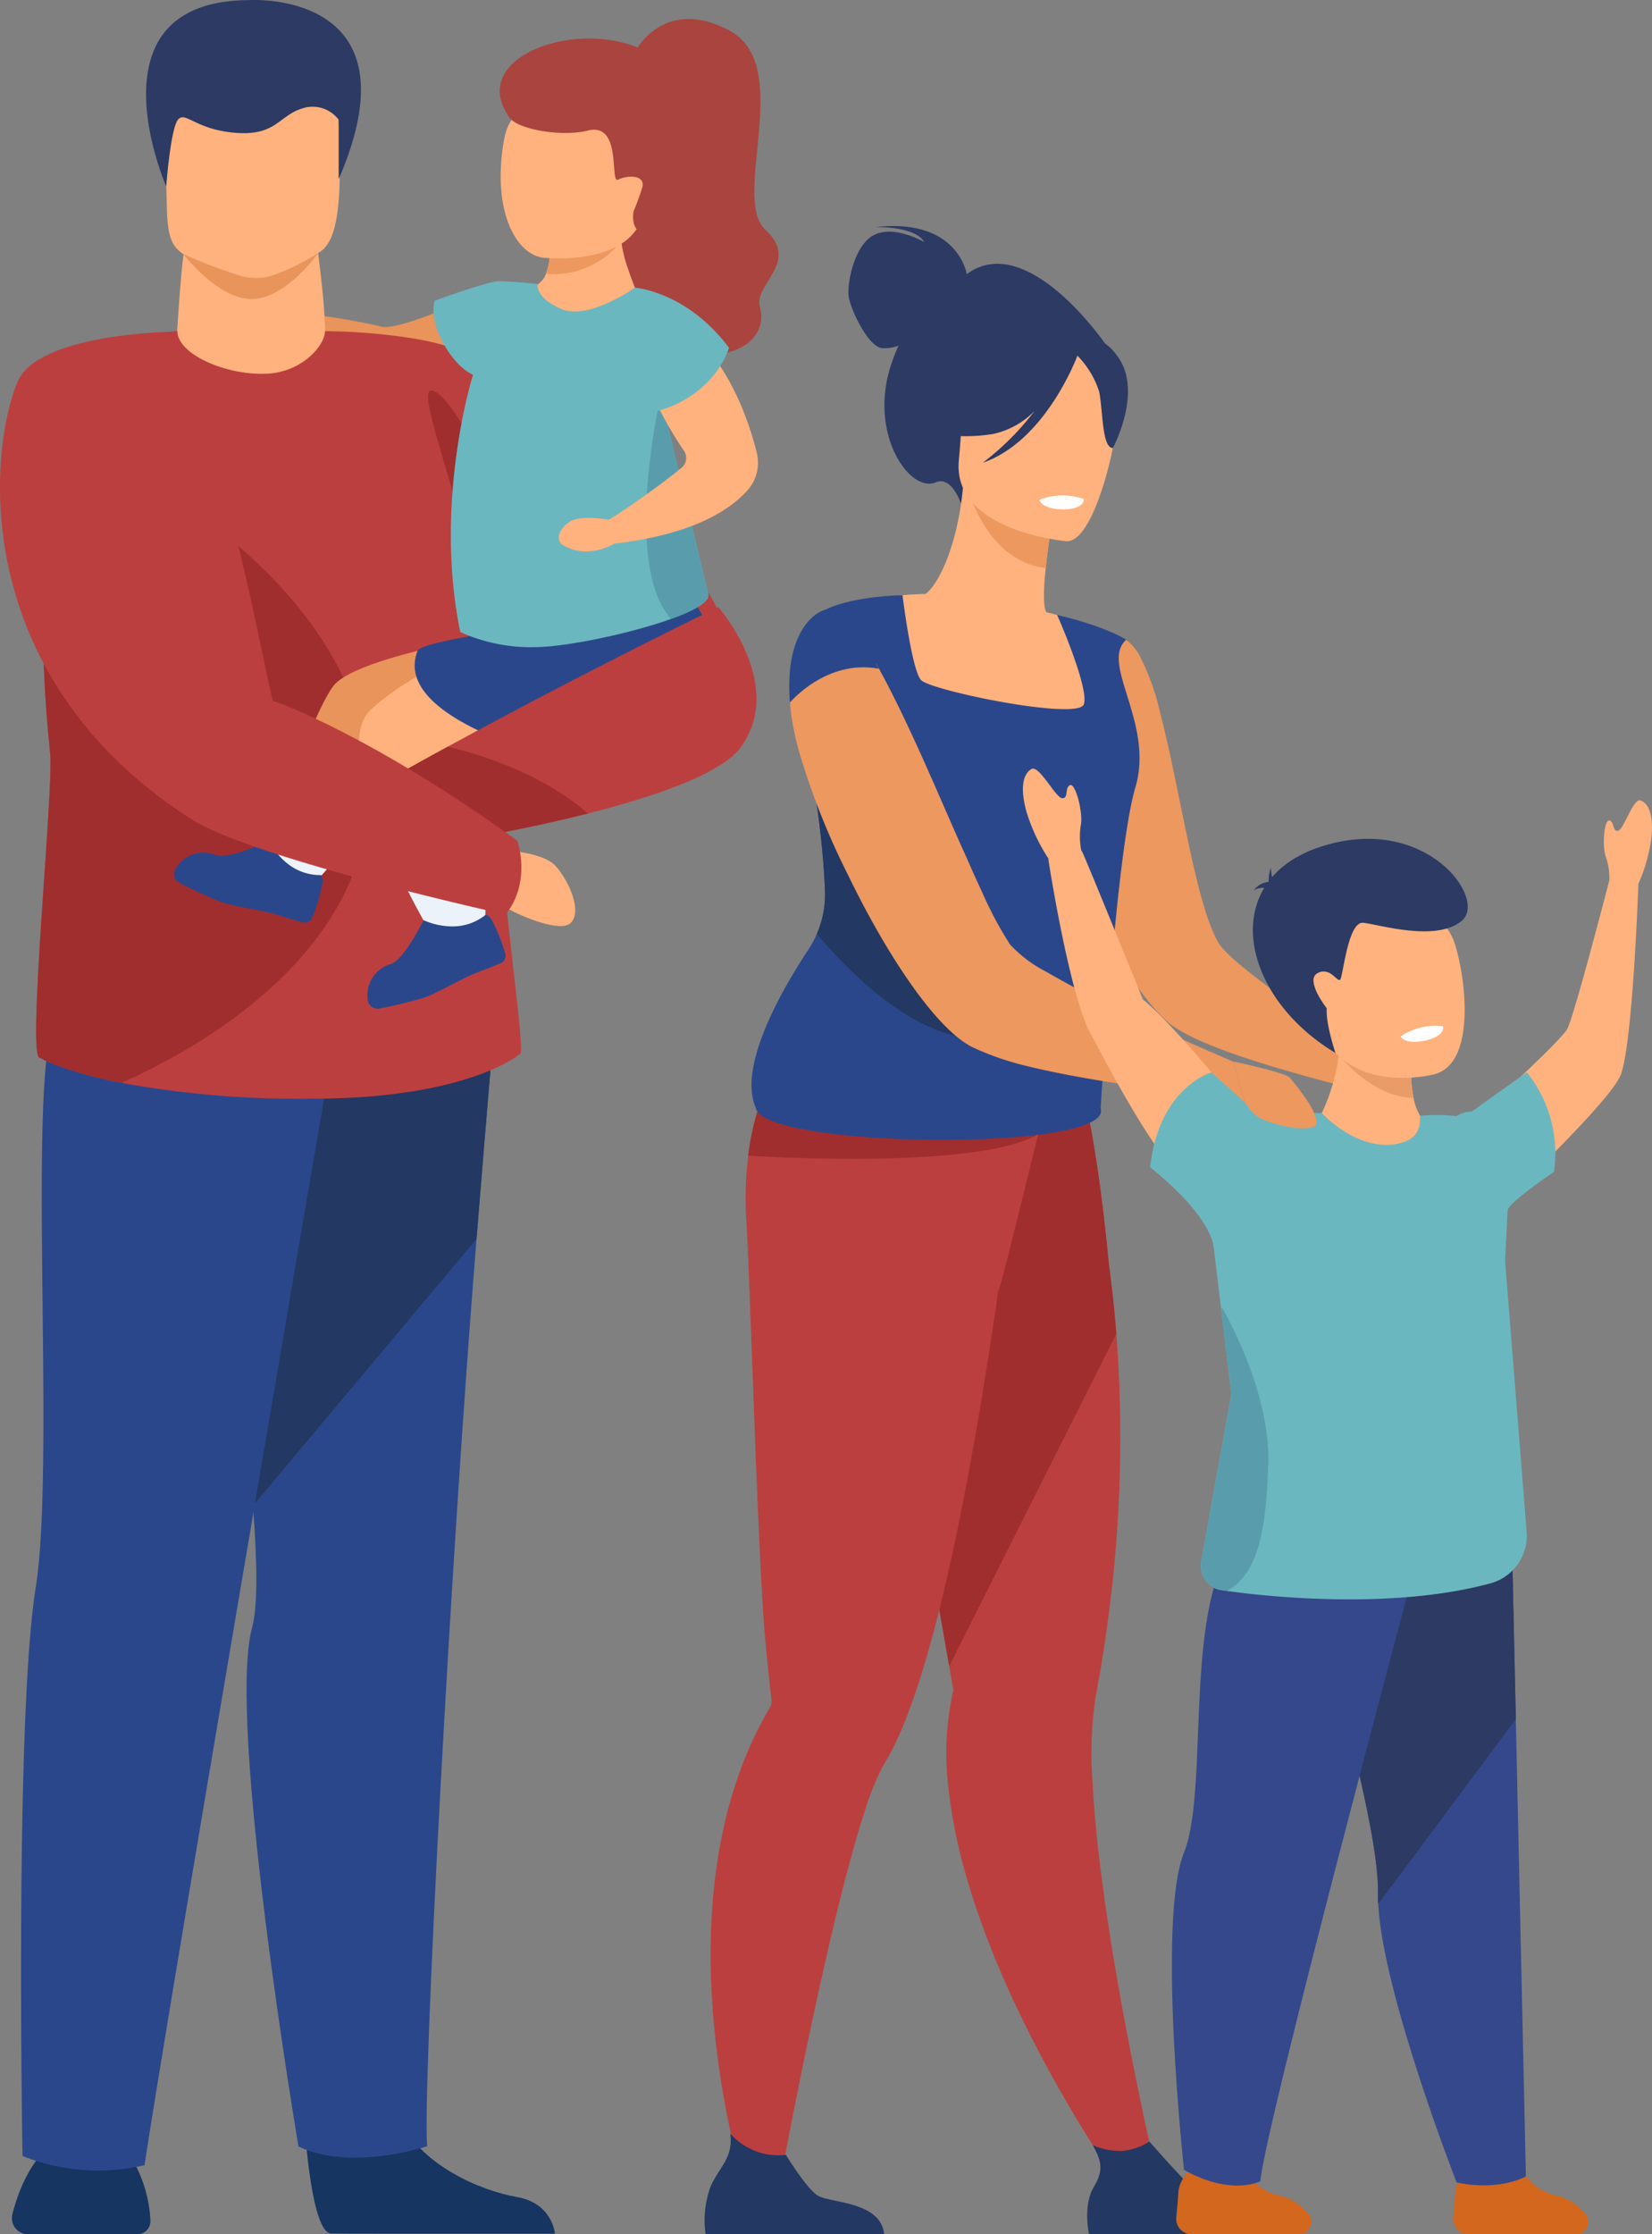 <svg xmlns="http://www.w3.org/2000/svg" width="214.436" height="289.873" viewBox="0 0 214.436 289.873">
  <rect x="0" y="0" width="214.436" height="289.873" fill="#808080" stroke="none"/>
  <g id="Groupe_1756" data-name="Groupe 1756" transform="translate(-278 -2143.183)">
    <path id="Tracé_1842" data-name="Tracé 1842" d="M143.075,136.836s-10.67,5.048-13.094,4.411-11.634-2.263-12.928-1.689c0,0-1.466,2.339-.36,3.878s10.067,5.7,13.3,5.852,15.524-2.075,18.131-4.112Z" transform="translate(197.496 2044.309)" fill="#e8945b"/>
    <path id="Tracé_1843" data-name="Tracé 1843" d="M103.13,144.252s-4.114-1.708-5.461.2-2.111,3.841-1.944,4.819,2.945,1.408,4.056.648a26.964,26.964,0,0,1,3.862-1.822Z" transform="translate(211.742 2039.661)" fill="#e8945b"/>
    <path id="Tracé_1844" data-name="Tracé 1844" d="M137.093,153.107s4.757,19.2,11.775,33.557a53.24,53.24,0,0,0,6.383,10.4,19.075,19.075,0,0,0,3.376,3.271c11.993,8.711,30.917-5.186,30.917-5.186.677-8.446-14.633-22.618-24.424-31.085-3.844-3.326-6.837-5.772-7.676-6.645-1.626-1.693-5.088-2.72-8.7-3.344a78.344,78.344,0,0,0-11.647-.972" transform="translate(183.087 2033.044)" fill="#bc3f3f"/>
    <path id="Tracé_1845" data-name="Tracé 1845" d="M20.686,917.094a17.371,17.371,0,0,1,2.321,7.938,1.709,1.709,0,0,1-1.713,1.721H7.135a2.105,2.105,0,0,1-2.045-2.618c.659-2.593,2.071-6.51,4.9-8.888,4.512-3.794,10.7,1.847,10.7,1.847" transform="translate(274.521 1506.302)" fill="#163560"/>
    <path id="Tracé_1846" data-name="Tracé 1846" d="M128.74,902.475s.814,13.128,3.354,13.316c.338.025,12.882.025,12.882.025h16.181s-.273-3.95-4.953-4.766-12.515-4.105-15.351-10.292c-2.983-6.508-12.112,1.718-12.112,1.718" transform="translate(188.87 1517.161)" fill="#163560"/>
    <path id="Tracé_1847" data-name="Tracé 1847" d="M84.588,492.686c.566,7.292.64,13.05-.108,15.779-3.34,12.209,6.018,67.341,6.018,67.341,6.9,3.3,16.7-.035,16.7-.035-.6-7.636,3.036-76,6.414-117.709,1.414-17.51,2.475-29.761,2.475-29.761L74.757,423.49s7.874,43.867,9.831,69.2" transform="translate(226.244 1845.851)" fill="#2b478b"/>
    <path id="Tracé_1848" data-name="Tracé 1848" d="M74.757,423.489s7.874,43.867,9.831,69.2l29.02-34.624c1.414-17.51,2.475-29.761,2.475-29.761Z" transform="translate(226.244 1845.851)" fill="#233862"/>
    <path id="Tracé_1849" data-name="Tracé 1849" d="M49.413,441.331S28.494,563.139,24.9,586.725a26.425,26.425,0,0,1-15.834-1.2s-1.034-56.6,1.7-73.653-1.459-69.761,2.955-74.664,35.694,4.125,35.694,4.125" transform="translate(271.859 1837.365)" fill="#2b478b"/>
    <path id="Tracé_1850" data-name="Tracé 1850" d="M92.258,114.388s1.605,10.825.9,14.059S81.7,133.437,77.2,130.766s-3.146-3.664-3.146-3.664.687-12.392,1.318-13.276,16.882.562,16.882.562" transform="translate(226.859 2060.438)" fill="#ffb27d"/>
    <path id="Tracé_1851" data-name="Tracé 1851" d="M15.706,247.333S18.728,249.1,26.32,250.6a128.531,128.531,0,0,0,24.707,2.052c20.31,0,26.994-5.789,26.994-5.789,1.092.019-3.838-28.209-3.838-52.308,0-22.288-6.527-38.972-17.777-40.927a31.255,31.255,0,0,0-3.671-.548c0,1.83-2.885,5.211-7.332,5.5-5.276.346-11.818-2.461-11.818-5.5,0-.145-12.309.607-16.237,23.2-1.341,7.7-1.706,17.933-.283,31.533.491,4.694-3.049,39.493-1.358,39.518" transform="translate(267.445 2033.072)" fill="#bc3f3f"/>
    <path id="Tracé_1852" data-name="Tracé 1852" d="M15.706,287.595s3.022,1.769,10.614,3.267c10.494-4.648,31.321-16.66,32.136-36.831,1.08-26.832-31.678-42.809-31.678-42.809s-4.395,2.442-9.43,5.323c-1.341,7.7-1.706,17.933-.283,31.533.491,4.694-3.049,39.493-1.358,39.518" transform="translate(267.445 1992.81)" fill="#a02e2e"/>
    <path id="Tracé_1853" data-name="Tracé 1853" d="M94.828,120.262s-4.171,5.88-8.582,5.933-8.913-5.84-8.913-5.84Z" transform="translate(224.461 2055.783)" fill="#e8945b"/>
    <path id="Tracé_1854" data-name="Tracé 1854" d="M89.613,66.562a28.272,28.272,0,0,1-5.846,2.993,7.223,7.223,0,0,1-5,.106,66.315,66.315,0,0,1-7.053-2.714c-2.209-1.34-2.067-4.05-2.18-7.817-.136-4.46-.586-7.963-.087-10.535.592-3.076,2.542-4.825,8-5.3,10.023-.87,14.2,1.64,14.374,5,.045.9.087,1.763.117,2.577.4,10.479-.427,14.2-2.326,15.69" transform="translate(230.079 2109.191)" fill="#ffb27d"/>
    <path id="Tracé_1855" data-name="Tracé 1855" d="M86.634,28.992a4.211,4.211,0,0,0-4.725-1.471c-3.085.949-3.4,3.585-8.673,3.163S66.7,27.768,65.75,29.016s-1.5,8.618-1.5,8.618-10.6-24.168,10.884-24.168c0,0,22.14-1.337,11.5,23.23Z" transform="translate(235.327 2129.731)" fill="#2c3a64"/>
    <path id="Tracé_1856" data-name="Tracé 1856" d="M269.691,138.359l-.029.016c.025.012.029-.016.029-.016" transform="translate(91.306 2043.254)" fill="#ffb27d"/>
    <path id="Tracé_1858" data-name="Tracé 1858" d="M109.046,310.732a12.088,12.088,0,0,0,6.923,2.214s4.195-4.622,7.729-9.093c2.288-2.9,4.3-5.727,4.713-7.2,1.054-3.741,20.786-4.8,23.2-7.432s-9.8-9.249-9.8-9.249-20.031,3.064-23.042,7c-1.2,1.567-2.982,5.649-4.7,10-2.592,6.577-5.025,13.762-5.025,13.762" transform="translate(202.504 1945.211)" fill="#e8945b"/>
    <path id="Tracé_1859" data-name="Tracé 1859" d="M186.615,185.346s-3.8-7.371-5.672-7.156,4.31,15.257,4.873,22.567.8-15.411.8-15.411" transform="translate(152.973 2015.682)" fill="#a02e2e"/>
    <path id="Tracé_1860" data-name="Tracé 1860" d="M154.542,302.718a111.244,111.244,0,0,0,6.482,12.925l.046.078h.061c.639-.006,6.139-.126,6.677-2.334,0,0,.177-7.642-.127-13.713a32.114,32.114,0,0,0-.755-6.377s29.828-.2,29.3-8.638-16.117-12.9-25.082-8.526c0,0-11.887,4.319-18.144,10.025-3.072,2.8-1.183,9.981,1.537,16.56" transform="translate(173.166 1949.052)" fill="#ffb27d"/>
    <path id="Tracé_1861" data-name="Tracé 1861" d="M211.627,269.229s3.971,5.837,3.04,11.283-12.262,8.356-20.191,8.7c0,0-22.679-5.2-19.162-14.239.8-2.05,36.313-5.748,36.313-5.748" transform="translate(156.882 1952.65)" fill="#2b478b"/>
    <path id="Tracé_1862" data-name="Tracé 1862" d="M247.928,25.964s3.6-7.574,12.3-3.066.23,21.7,4.8,25.941-1.655,7.025-.728,10.069-1.721,6.506-7.809,6.1-12.5-.079-15.25-5.4-2.125-17.047-1.063-18.694,7.752-14.942,7.752-14.942" transform="translate(112.345 2124.183)" fill="#aa443e"/>
    <path id="Tracé_1863" data-name="Tracé 1863" d="M221.579,125.757l14.794-8.927c-.082-.033-.381-.479-1.487-3.679a17.874,17.874,0,0,1-.844-3.486c-.012-.094-.025-.185-.033-.275a9.539,9.539,0,0,1-.041-2.151l-3.24,1.172-5.994,2.171a7.422,7.422,0,0,1-.467,3.323,2.669,2.669,0,0,1-2.282,1.795Z" transform="translate(124.595 2064.8)" fill="#ffb27d"/>
    <path id="Tracé_1864" data-name="Tracé 1864" d="M230.315,116.541a11.115,11.115,0,0,0,9.775-4.24c.106-.139.16-.217.16-.217l-.193-.058c-.471-.139-1.749-.524-3.282-.979l-5.994,2.172a7.421,7.421,0,0,1-.467,3.323" transform="translate(118.547 2062.163)" fill="#ed985f"/>
    <path id="Tracé_1865" data-name="Tracé 1865" d="M216.808,75.189s12.87,1.414,13.134-7.288,2.166-12.685-6.739-13.46-11.008,2.432-11.533,5.376c-1.639,9.2,1.512,14.983,5.138,15.373" transform="translate(131.764 2101.435)" fill="#ffb27d"/>
    <path id="Tracé_1866" data-name="Tracé 1866" d="M222.25,41.653c4.554-1.153,2.813,6.916,3.963,6.363,1.288-.618,3.5-.609,3.151.945a29.88,29.88,0,0,1-1.116,3.081c-.263.97,0,2.892,1.061,2.505s10.908-11.633,3.954-20.394-27.69-3.363-21.16,5.8c1.148,1.611,6.9,2.52,10.147,1.7" transform="translate(132.024 2118.473)" fill="#aa443e"/>
    <path id="Tracé_1867" data-name="Tracé 1867" d="M186.371,177.515a22.161,22.161,0,0,0,9.956,1.956c3.879-.058,12.116-1.745,17.412-3.656,3.018-1.086,5.081-2.248,4.833-3.223-.357-1.4-2.942-12.192-5.33-22.174-2.184-9.127-4.2-17.581-4.2-17.581s-6.027,4.283-9.54,2.772-3.062-3.22-3.062-3.22a42.707,42.707,0,0,0-5.262-.376c-1.793.211-8.122,2.518-8.122,2.518s-.832,2.338,1.374,5.987c1.828,3.023,3.6,3.608,3.6,3.608s-5.172,16.308-1.66,33.389" transform="translate(151.375 2047.663)" fill="#6bb7bf"/>
    <path id="Tracé_1868" data-name="Tracé 1868" d="M242.313,232.081s-3.717-.694-5.171.258-1.884,2.441-.837,3.05c3.281,1.907,6.607-.2,6.607-.2Z" transform="translate(114.801 1978.537)" fill="#ffb27d"/>
    <path id="Tracé_1869" data-name="Tracé 1869" d="M275.817,212.627c3.018-1.086,5.082-2.248,4.833-3.223-.357-1.405-2.942-12.192-5.331-22.174-.705-1.294-1.153-2.067-1.153-2.067s-4.531,20.719,1.651,27.464" transform="translate(89.296 2010.851)" fill="#599dad"/>
    <path id="Tracé_1870" data-name="Tracé 1870" d="M258.663,138.521s11.449,2.424,15.964,20.222a5.4,5.4,0,0,1-1.219,4.935c-2.076,2.3-6.653,5.666-17.3,6.9-1.162.135-1.318-2.813-1.318-2.813.115.235,7.23-4.6,10.258-7.193a1.671,1.671,0,0,0,.129-2.059,48.377,48.377,0,0,1-3.317-5.646c-.842-2.021-6.4-13.432-3.2-14.35" transform="translate(101.599 2043.142)" fill="#ffb27d"/>
    <path id="Tracé_1871" data-name="Tracé 1871" d="M264.885,134.736s6.731.479,12.22,7.8c0,0-1.857,6.732-10.577,8.529,0,0-5.374-12.121-1.643-16.326" transform="translate(95.525 2045.763)" fill="#6bb7bf"/>
    <path id="Tracé_1872" data-name="Tracé 1872" d="M161.561,359.529a111.235,111.235,0,0,0,6.482,12.925c.036.025.072.05.108.078.639-.007,6.139-.126,6.677-2.334,0,0,.177-7.642-.127-13.713-.875.839-4.254,3.345-13.14,3.045" transform="translate(166.147 1892.241)" fill="#ebf2f9"/>
    <path id="Tracé_1873" data-name="Tracé 1873" d="M109.046,348.978a12.088,12.088,0,0,0,6.923,2.214s4.195-4.622,7.729-9.093c-3.977-1.718-8.178-5.508-9.627-6.883-2.592,6.577-5.025,13.762-5.025,13.762" transform="translate(202.504 1906.965)" fill="#ebf2f9"/>
    <path id="Tracé_1874" data-name="Tracé 1874" d="M155.023,410.282a1.265,1.265,0,0,0,1.5,1,58.48,58.48,0,0,0,5.864-1.422c1.753-.638,5.115-2.624,6.867-3.262.6-.219,2.051-.8,2.987-1.185a1.044,1.044,0,0,0,.611-1.26,22.161,22.161,0,0,0-1.768-4.411,1.609,1.609,0,0,0-.732-.649,6.808,6.808,0,0,1-4.261,1.54,9.323,9.323,0,0,1-3.843-.809c-.119.244-2.51,5.065-4.2,5.681a4.2,4.2,0,0,0-3.025,4.775" transform="translate(170.727 1862.739)" fill="#2b478b"/>
    <path id="Tracé_1875" data-name="Tracé 1875" d="M73.537,371.731a1.265,1.265,0,0,0,.558,1.718,58.319,58.319,0,0,0,5.485,2.515c1.771.585,5.641,1.108,7.412,1.693.609.2,2.108.639,3.079.92a1.045,1.045,0,0,0,1.261-.611,22.129,22.129,0,0,0,1.343-4.559,1.606,1.606,0,0,0-.172-.962,6.8,6.8,0,0,1-4.3-1.43A9.334,9.334,0,0,1,85.687,368c-.244.118-5.107,2.422-6.818,1.857a4.2,4.2,0,0,0-5.332,1.876" transform="translate(227.189 1884.269)" fill="#2b478b"/>
    <path id="Tracé_1876" data-name="Tracé 1876" d="M152.3,293.868s.858,4.975,4.093,7.265c0,0,13.136-1.807,25.365-4.9,8.989-2.273,17.492-5.24,19.923-8.7,5.744-8.152-3-18.076-3-18.076s-16.864,8.138-35.121,18.108c-3.739,2.041-7.533,4.161-11.255,6.3" transform="translate(172.558 1952.49)" fill="#bc3f3f"/>
    <path id="Tracé_1877" data-name="Tracé 1877" d="M212.233,372.4s3.9.317,5.377,1.793,3.712,5.769,2.12,7.472-9.184-2.029-9.4-2.642,1.9-6.623,1.9-6.623" transform="translate(132.39 1881.219)" fill="#ffb27d"/>
    <path id="Tracé_1878" data-name="Tracé 1878" d="M152.3,334.615s.858,4.975,4.093,7.265c0,0,13.136-1.807,25.365-4.9-5.749-5-13.26-7.486-18.2-8.665-3.739,2.041-7.533,4.161-11.255,6.3" transform="translate(172.558 1911.743)" fill="#a02e2e"/>
    <path id="Tracé_1879" data-name="Tracé 1879" d="M67.15,219.4C48.8,206.077,35.786,201.224,35.41,201.26c-2.323-9.718-4.435-24.84-13.221-47.9,0,0-17.271.238-19.9,6.476-3.75,8.909-6.473,37.81,22.092,56.47q.254.176.547.356c.08.051.156.1.236.153l.015,0c8.828,5.176,40.44,12.153,40.44,12.153,3.445-4.307,1.526-9.568,1.526-9.568" transform="translate(278 2032.867)" fill="#bc3f3f"/>
    <path id="Tracé_1880" data-name="Tracé 1880" d="M373.281,115.01c-.113-.618-1.564-7.236-11.8-6.107,0,0,5.1-.13,6.282,1.947,0,0-3.806-2.226-6.457-.948s-3.576,6.383-3.36,7.986,2.508,6.54,4.335,6.723a5.446,5.446,0,0,0,2.136-.307,24.24,24.24,0,0,0-1.014,2.641c-2.854,8.935,2.522,16.482,5.833,15.081,2.124-.9,3.295,2.777,3.295,2.777l18.924-20.473s-10.242-15.154-18.171-9.32" transform="translate(30.208 2063.737)" fill="#2c3a64"/>
    <path id="Tracé_1881" data-name="Tracé 1881" d="M402.835,608.639l-4.6,1.714s-19.991-27.727-22.452-52.122a37.051,37.051,0,0,1,.658-12.472s-.2-1.116-.538-3.089c-.158-.92-.354-2.029-.575-3.3-.65-3.724-1.545-8.819-2.566-14.621-2.352-13.351-5.4-30.419-7.768-42.965l1.24-.4,13.419-4.329,2.773-8.808,9.992-2.63s2.232,4.366,4.227,24.992c.368,2.705.7,5.689.955,8.924a176.638,176.638,0,0,1-.951,36.13q-.687,5.378-1.755,11.089a49.478,49.478,0,0,0-.383,10.95c1.008,19.942,8.327,50.934,8.327,50.934" transform="translate(25.307 1816.683)" fill="#bc3f3f"/>
    <path id="Tracé_1882" data-name="Tracé 1882" d="M397.6,499.536l-21.7,43.134c-.158-.921-.353-2.029-.575-3.3-.65-3.724-1.545-8.819-2.567-14.621-2.352-13.351-5.4-30.418-7.767-42.965l1.24-.4,13.419-4.329,2.773-8.807,9.991-2.63s2.232,4.366,4.227,24.992c.368,2.706.7,5.689.955,8.924" transform="translate(25.307 1816.683)" fill="#a02e2e"/>
    <path id="Tracé_1883" data-name="Tracé 1883" d="M342.928,459.867s-.008.035-.024.1c-.069.285-.281,1.158-.585,2.406-1.442,5.936-4.966,20.346-5.179,20.335-1.934,13.513-4.844,31.023-8.456,44.481-1.912,7.117-4.018,13.1-6.288,16.765a31.3,31.3,0,0,0-2.512,6.039c-5.221,15.783-11.645,51.509-11.645,51.509l-2.929,1.181s-11.289-32.1-1.507-58.17a49.543,49.543,0,0,1,3.68-7.738,1.5,1.5,0,0,0,.243-.932.033.033,0,0,0,0-.012c-.129-1.084-.445-3.8-.8-7.625-1-10.542-1.951-46.168-2.473-54.551a44.691,44.691,0,0,1,.243-8.512,31.9,31.9,0,0,1,3.413-11.118,18.058,18.058,0,0,1,3.425-4.713s22.484,8.48,30.9,6.244Z" transform="translate(70.431 1827.972)" fill="#bc3f3f"/>
    <path id="Tracé_1884" data-name="Tracé 1884" d="M353.873,472.6c-.18.13-.373.257-.583.379-7.753,4.532-34.954,2.939-37.63,2.77a31.9,31.9,0,0,1,3.413-11.118c11.635,1.033,30.918,3.127,34.8,5.942.883.64.972,1.318,0,2.027" transform="translate(59.46 1817.366)" fill="#a02e2e"/>
    <path id="Tracé_1885" data-name="Tracé 1885" d="M484.348,337.031l-1.365,4.037s-.274-.049-.748-.17c-1.489-.374-5.12-1.241-9.187-2.435-6.128-1.741-13.335-4.173-15.955-6.521-4-3.551-9.853-13.278-13.138-22.542a5.559,5.559,0,0,1-.232-.678c-1.7-4.907-2.65-9.645-2.151-13.2a18,18,0,0,1,1.6-5.517,14.553,14.553,0,0,1,3.451-4.616,2.6,2.6,0,0,1,.585-.5c2-1.657,3.4-2.782,3.4-2.782.885-.195,2.056.97,2.8,2.131a30.205,30.205,0,0,1,1.729,3.957c.028.04.056.081.05.115.116.339.226.713.363,1.127a.86.86,0,0,1,.094.265q.353,1.284.686,2.672c2.56,9.946,4.543,24.673,7.532,29.495,1.289,2.073,8.029,6.9,13.421,10.559,3.883,2.611,7.064,4.6,7.064,4.6" transform="translate(-27.62 1943.746)" fill="#ed985f"/>
    <path id="Tracé_1886" data-name="Tracé 1886" d="M395.417,248.261a26.206,26.206,0,0,1-9.265,3.638c-14.2,2.863-19.275-9.216-21.075-17.461A12.13,12.13,0,0,1,369.9,233.1c1.023-.092,2.1-.141,2.988-.16,1.619-1.169,4.12-6.069,4.859-13.767l.659.2,11.036,3.357s-.609,3.521-.953,6.855c-.267,2.609-.368,5.107.11,5.733.863.213,1.38.35,1.38.35a.026.026,0,0,0,.005.01,71.621,71.621,0,0,1,5.433,12.581" transform="translate(25.247 1987.302)" fill="#ffb27d"/>
    <path id="Tracé_1887" data-name="Tracé 1887" d="M367.112,288.474c-.066.3-.145.6-.233.9-2.492,8.335-4.51,41.659-4.51,41.659,1.8,5.678-43.875,5.2-44.759-.076-2.388-5.387,3.458-15.447,6.836-20.558a13,13,0,0,0,1.089-2.018,12.833,12.833,0,0,0,1.054-5.606c-.3-7.622-1.62-14.613-2.174-18.9h0c.7-.7,1.387-1.348,2.023-1.964a20.4,20.4,0,0,0,2.42-2.683,4.207,4.207,0,0,0,.943-2.791,13.982,13.982,0,0,0-.372-2.171c-.084-.341-.179-.68-.281-1.018a29.858,29.858,0,0,0-3.081-6.627c3.616-2.112,10.582-2.178,10.582-2.178s.047.381.134,1c.34,2.5,1.292,8.9,2.268,10,1.22,1.365,20.48,5.324,21.149,3.135.66-2.154-3.318-11.217-3.466-11.56a.028.028,0,0,1-.005-.01c6.478,1.517,8.961,3.218,8.961,3.218-3.345,2.931,3.179,10.258,1.422,18.247" transform="translate(58.497 1955.962)" fill="#2b478b"/>
    <path id="Tracé_1888" data-name="Tracé 1888" d="M419.431,223.181s-.611,3.518-.953,6.855c-6.283-.808-9.038-6.889-10.084-10.212Z" transform="translate(-4.742 1986.854)" fill="#ed985f"/>
    <path id="Tracé_1889" data-name="Tracé 1889" d="M418.453,183.523s-14.932-1.247-14.013-10.534-.389-15.7,9.184-15.3,11.071,4.13,11.518,7.3-2.782,18.613-6.69,18.528" transform="translate(-1.976 2029.883)" fill="#ffb27d"/>
    <path id="Tracé_1890" data-name="Tracé 1890" d="M415.012,154.941c-2.025-3.024-3.827-2.585-4.887-1.843-7.7-5.3-15.93-.272-15.93-.272a40.085,40.085,0,0,1-4.535,10.973s2.549,1.95,8.974.967a10.7,10.7,0,0,0,5.425-2.993,34.956,34.956,0,0,1-6.717,6.712c7.828-2.71,11.875-12.815,12.284-13.886a11.737,11.737,0,0,1,2.817,4.658c.507,2.439.353,7.34,1.789,7.317,0,0,3.816-7.1.78-11.632" transform="translate(8.228 2034.73)" fill="#2c3a64"/>
    <path id="Tracé_1891" data-name="Tracé 1891" d="M365.334,355.181c-8.823,1.186-17.611-6.879-23.231-13.529a12.838,12.838,0,0,0,1.054-5.605c-.3-7.622-1.62-14.614-2.174-18.9h0c.7-.7,1.388-1.348,2.023-1.965a20.422,20.422,0,0,0,2.42-2.683c8.984,11.147,31.869,41.076,19.906,42.683" transform="translate(41.928 1922.693)" fill="#233862"/>
    <path id="Tracé_1892" data-name="Tracé 1892" d="M390.667,344.968l1.561,5.3s-3.939-.9-6.408-1.137c-.741-.075-1.165-.142-1.165-.142-1.977-.214-4.348-.532-6.928-.867l-.035,0c-4.429-.664-9.395-1.492-13.611-2.525a36.537,36.537,0,0,1-7.352-2.542,4.051,4.051,0,0,1-.516-.306c-4.316-2.6-9.893-10.853-14.447-19.827-.632-1.239-1.231-2.481-1.824-3.688a95.172,95.172,0,0,1-5.1-12.844,37.264,37.264,0,0,1-1.484-6.2,15.421,15.421,0,0,1-.187-1.768c-.026-.32-.046-.634-.059-.938a16.053,16.053,0,0,1,11.256-4.083c.114.2.227.393.342.595,2.366,4.3,4.95,9.918,7.394,15.511,1.351,3.064,2.664,6.131,3.958,8.956.745,1.719,1.48,3.332,2.167,4.812a47.963,47.963,0,0,0,3.5,6.513,16.858,16.858,0,0,0,4.6,3.483,155.814,155.814,0,0,0,14.481,7.343c2.04.942,3.966,1.79,5.566,2.489,2.582,1.14,4.286,1.867,4.286,1.867" transform="translate(47.378 1935.93)" fill="#ed985f"/>
    <path id="Tracé_1893" data-name="Tracé 1893" d="M344.6,278.232c-6.841-1.262-11.54,4.4-11.54,4.4-.789-10.054,4.093-11.864,4.093-11.864,1.94-1.008,4.574,2.274,7.447,7.462" transform="translate(47.471 1951.708)" fill="#2b478b"/>
    <path id="Tracé_1894" data-name="Tracé 1894" d="M320.582,926.173H297.4a12.73,12.73,0,0,1,.655-6.213c1.16-2.572,2.977-3.741,2.543-6.853a8.348,8.348,0,0,0,7.225,2.764c.41.666,2.651,4.228,4.022,5.214,1.515,1.089,8.27.7,8.737,5.088" transform="translate(72.19 1506.876)" fill="#233862"/>
    <path id="Tracé_1895" data-name="Tracé 1895" d="M482.09,928.513H458.909s-.867-3.7.655-6.213c1.347-2.226.831-3.495-.167-5.336a9,9,0,0,0,3.9.735,8.163,8.163,0,0,0,3.447-1.212c1,1.137,5.27,5.979,6.6,6.938,1.515,1.089,8.27.7,8.736,5.088" transform="translate(-39.544 1504.536)" fill="#233862"/>
    <path id="Tracé_1896" data-name="Tracé 1896" d="M438.5,222.972s.209,1.229,3.235,1.232c0,0,2.54,0,2.547-1.333a8.158,8.158,0,0,0-5.781.1" transform="translate(-25.586 1985.064)" fill="#fff"/>
    <path id="Tracé_1897" data-name="Tracé 1897" d="M633.042,350.951c-.98-.377-2.186,3.769-2.94,3.92s-.452-1.131-1.126-1.332-.984,3.367-.457,4.741a8.571,8.571,0,0,1,.453,3.007s-4.485,17.322-5.45,19.261-16.775,16.041-16.775,16.041l3.477,11.232s18.622-17.206,20.209-21.253,2.306-24.82,2.306-24.82a21.6,21.6,0,0,0,1.694-6.009c.3-3.015-.411-4.41-1.392-4.787" transform="translate(-142.068 1896.088)" fill="#ffb27d"/>
    <path id="Tracé_1898" data-name="Tracé 1898" d="M463.416,386.093S452.457,371.9,447.124,367.5c0,0-7.295-17.988-7.888-19.173a.55.55,0,0,0-.106-.143,9.5,9.5,0,0,1-.054-3.305c.32-1.624-.711-5.518-1.419-5.166s-.127,1.715-.992,1.692-3-4.385-4.013-3.778-1.535,2.289-.621,5.573a23.949,23.949,0,0,0,2.871,6.089l-.046.026s2.679,17.486,5.5,22.669,11.588,22.579,17.773,23.225,5.282-9.116,5.282-9.116" transform="translate(-20.779 1905.336)" fill="#ffb27d"/>
    <path id="Tracé_1899" data-name="Tracé 1899" d="M622.165,927.242a6.308,6.308,0,0,0,3.981,3.014,6.866,6.866,0,0,1,4.128,2.536,1.61,1.61,0,0,1-1.294,2.564H615.057a2,2,0,0,1-1.992-2.2c.1-1.032.212-2.233.259-3.153.1-2.011,2.117-3.629,2.117-3.629Z" transform="translate(-146.434 1497.693)" fill="#d3671e"/>
    <path id="Tracé_1900" data-name="Tracé 1900" d="M583.456,742.813s-3.341,1.973-8.992.782c0,0-9.608-24.57-10.177-36.132q-.038-.7-.026-1.327c.194-10.875-9.847-39.191-7.139-44.993s24.591,2.607,24.591,2.607l.435,19.732Z" transform="translate(-107.389 1682.731)" fill="#35488b"/>
    <path id="Tracé_1901" data-name="Tracé 1901" d="M582.147,683.483l-17.861,23.981c-.026-.464-.034-.906-.026-1.327.194-10.875-9.847-39.191-7.139-44.993s24.591,2.607,24.591,2.607Z" transform="translate(-107.388 1682.731)" fill="#2c3a64"/>
    <path id="Tracé_1902" data-name="Tracé 1902" d="M505.334,927.242a6.307,6.307,0,0,0,3.981,3.014,6.865,6.865,0,0,1,4.128,2.536,1.61,1.61,0,0,1-1.294,2.564H498.226a2,2,0,0,1-1.992-2.2c.1-1.032.212-2.233.259-3.153.1-2.011,2.117-3.629,2.117-3.629Z" transform="translate(-65.549 1497.693)" fill="#d3671e"/>
    <path id="Tracé_1903" data-name="Tracé 1903" d="M525.817,660.384s-19.34,72.172-19.932,79.234c0,0-3.772,1.935-9.9-1.483,0,0-3.555-32.348,0-41.187s-.706-35.559,8.339-41.586,21.49,5.022,21.49,5.022" transform="translate(-64.292 1686.565)" fill="#35488b"/>
    <path id="Tracé_1904" data-name="Tracé 1904" d="M571.922,452.776l-11.874,6.069-2.38-8.238a25.241,25.241,0,0,0,2.2-7.521,31.352,31.352,0,0,0,.246-6.781l9.675,4.954a18.419,18.419,0,0,0-.385,2.215,16.109,16.109,0,0,0,.167,5.177,7.164,7.164,0,0,0,2.354,4.125" transform="translate(-108.088 1836.979)" fill="#ffb27d"/>
    <path id="Tracé_1905" data-name="Tracé 1905" d="M531.649,483.524c.066-.988,6.011-5,6.011-5a16.74,16.74,0,0,0-3.526-12.912l-7.16,5.093a3.512,3.512,0,0,0-1.975.586,23.15,23.15,0,0,0-4.72-.039c.052,1.707-.4,3.3-3.4,3.7-3.986.52-7.549-2.2-9.353-4.049a15.13,15.13,0,0,0-5.443.778,8.135,8.135,0,0,0-3.029-.8l-5.861-5.268s-6.866,1.982-7.95,12.331c0,0,7.709,5.866,8.266,10.5l.211,1.756.747,6.223,1.315,10.915-3.915,21.741a3.286,3.286,0,0,0-.052.568,3.205,3.205,0,0,0,2.454,3.112s.336.056.956.142c4.15.582,21,2.592,34.206-.994a6.414,6.414,0,0,0,4.681-6.713l-2.795-35.071s.265-5.607.331-6.6" transform="translate(-57.947 1816.691)" fill="#6bb7bf"/>
    <path id="Tracé_1906" data-name="Tracé 1906" d="M515.358,585.161c-.261,7.583-1.005,14.012-5.346,16.414-.62-.086-.956-.142-.956-.142a3.205,3.205,0,0,1-2.455-3.112,3.285,3.285,0,0,1,.052-.568l3.915-21.741L509.255,565.1l.1-.291s6.339,10.642,6.007,20.354" transform="translate(-72.734 1748.014)" fill="#599dad"/>
    <path id="Tracé_1907" data-name="Tracé 1907" d="M574.512,463.91c-5.5-.147-9.7-5.565-9.7-5.565l9.535.388a16.1,16.1,0,0,0,.167,5.177" transform="translate(-113.032 1821.72)" fill="#ea9c68"/>
    <path id="Tracé_1908" data-name="Tracé 1908" d="M568.158,415.281s-10.974,2.9-14.759-5.829c-4.085-9.418.4-16.279,4.123-16.742,7.431-.923,11.747,1.911,13.054,4.906s3.637,16.12-2.417,17.665" transform="translate(-104.01 1867.283)" fill="#ffb27d"/>
    <path id="Tracé_1909" data-name="Tracé 1909" d="M590.879,447.37s.459,1.132,3.354.5c0,0,2.431-.533,2.155-1.813a7.991,7.991,0,0,0-5.508,1.316" transform="translate(-131.081 1830.281)" fill="#fff"/>
    <path id="Tracé_1910" data-name="Tracé 1910" d="M539.308,394.949s-1.288-3.777-1.134-5.793c0,0-2.864-3.651-1.2-4.555s2.569,1.257,2.951.833.979-7.6,3.006-7.373,9.523,2.55,12.81-.284-4.687-13.908-18.2-9.631-10.753,19.3,1.761,26.8" transform="translate(-87.96 1884.839)" fill="#2c3a64"/>
    <path id="Tracé_1911" data-name="Tracé 1911" d="M535.444,382.438a4.753,4.753,0,0,1,.045-3.13,5,5,0,0,0,.737,2.6c.706.8-.782.534-.782.534" transform="translate(-92.522 1876.439)" fill="#2c3a64"/>
    <path id="Tracé_1912" data-name="Tracé 1912" d="M531.4,385.309a2.7,2.7,0,0,0-2.461,1.1,2.149,2.149,0,0,1,2.368.049Z" transform="translate(-88.201 1872.291)" fill="#2c3a64"/>
    <path id="Tracé_1913" data-name="Tracé 1913" d="M520.179,461.052s6.8,1.4,7.4,2.128,4.888,5.789,2.916,6.39-5.69-.612-6.758-1.126a6.262,6.262,0,0,1-2-2.094Z" transform="translate(-82.134 1819.845)" fill="#ed985f"/>
  </g>
</svg>
